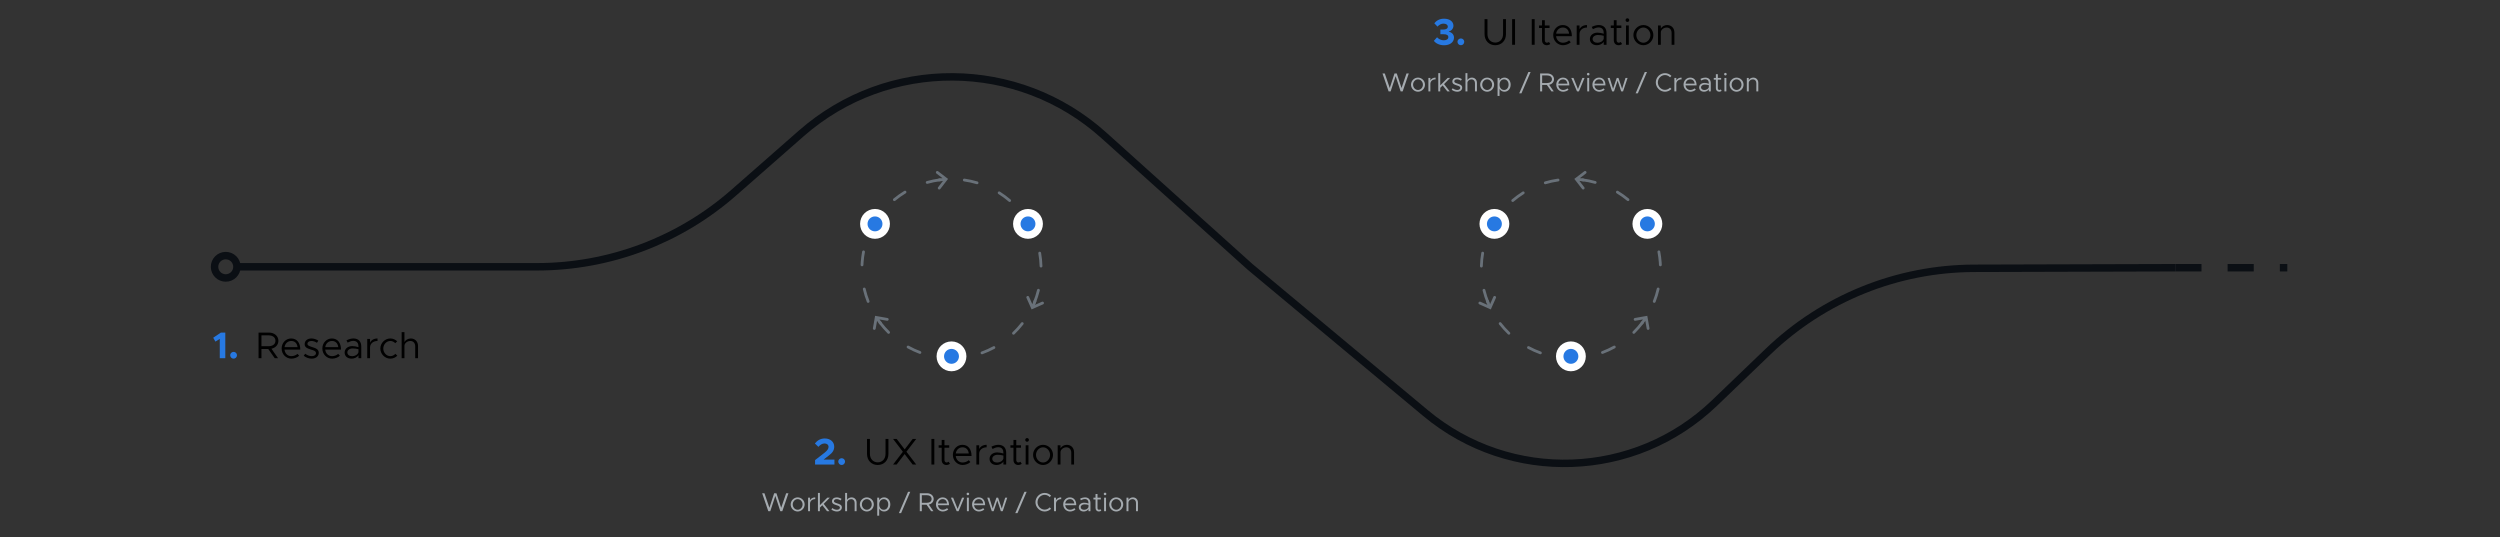 <?xml version="1.0" encoding="UTF-8"?>
<svg width="1340px" height="288px" viewBox="0 0 1340 288" version="1.1" xmlns="http://www.w3.org/2000/svg" xmlns:xlink="http://www.w3.org/1999/xlink">
    <rect x="0" y="0" width="1340" height="288" fill="#333333" stroke="none"/>
    <title>schema-design</title>
    <g id="schema-design" stroke="none" stroke-width="1" fill="none" fill-rule="evenodd">
        <g id="design" transform="translate(114.28, 0)">
            <g id="Group-2" transform="translate(0.72, 0)">
                <g id="Group-8" stroke="#0B0F14" stroke-width="4">
                    <path d="M12,143 L172.764,143 C211.591,143 249.094,128.881 278.281,103.275 L314.5,71.5 C360.987,30.717 430.631,31.146 476.612,72.5 L555,143 L555,143 L649.131,221.442 C694.605,259.338 761.298,256.994 804,216 L832.759,188.391 C862.44,159.898 901.956,143.933 943.099,143.814 L1051,143.5 L1051,143.5" id="Line-5"></path>
                    <line x1="1051" y1="143.5" x2="1111" y2="143.5" id="Line-5-Copy" stroke-dasharray="14"></line>
                    <circle id="Oval" cx="6" cy="143" r="6"></circle>
                </g>
                <path d="M395,288 C474.529,288 539,223.529 539,144 C539,64.471 474.529,0 395,0 C315.471,0 251,64.471 251,144 C251,223.529 315.471,288 395,288 Z" id="Oval-Copy-2" stroke="#697179" stroke-width="2" opacity="0" stroke-dasharray="12"></path>
                <g id="Path-2" transform="translate(343, 91)">
                    <g id="Group" transform="translate(52, 52.5) rotate(-360) translate(-52, -52.5) translate(0, 0)">
                        <path id="Oval" d="M58.873,99.754 C59.283,99.694 59.664,99.978 59.724,100.388 C59.783,100.798 59.499,101.178 59.09,101.238 C56.756,101.578 54.389,101.75 52,101.75 L52,101.75 L51.985,101.749 L51.507,101.748 L51.507,101.748 L51.019,101.74 C50.605,101.732 50.276,101.39 50.284,100.976 C50.292,100.562 50.635,100.232 51.049,100.241 C51.364,100.247 51.679,100.25 51.995,100.25 L51.995,100.25 L52.008,100.25 L52.868,100.242 C54.601,100.211 56.321,100.086 58.023,99.87 Z M31.039,96.2 C31.214,95.825 31.66,95.663 32.036,95.838 C34.117,96.809 36.269,97.628 38.476,98.286 C38.873,98.405 39.099,98.822 38.98,99.219 C38.862,99.616 38.444,99.842 38.047,99.724 C35.769,99.045 33.549,98.2 31.401,97.197 C31.026,97.022 30.864,96.575 31.039,96.2 Z M77.233,92.956 C77.583,92.734 78.046,92.838 78.268,93.188 C78.489,93.538 78.385,94.001 78.035,94.223 C76.03,95.492 73.935,96.613 71.765,97.577 C71.386,97.745 70.943,97.574 70.775,97.196 C70.607,96.817 70.778,96.374 71.156,96.206 C73.259,95.272 75.29,94.185 77.233,92.956 Z M15.294,83.94 C15.606,83.668 16.08,83.701 16.352,84.013 C17.862,85.748 19.497,87.371 21.243,88.87 C21.557,89.139 21.593,89.613 21.323,89.927 C21.053,90.241 20.58,90.278 20.266,90.008 C18.465,88.462 16.779,86.788 15.22,84.998 C14.948,84.686 14.981,84.212 15.294,83.94 Z M91.264,79.294 C91.495,78.95 91.961,78.858 92.305,79.089 C92.649,79.32 92.74,79.786 92.509,80.13 C91.188,82.1 89.724,83.971 88.13,85.729 C87.852,86.036 87.378,86.06 87.071,85.781 C86.764,85.503 86.74,85.029 87.019,84.722 C88.563,83.018 89.983,81.204 91.264,79.294 Z M5.893,66.414 C6.289,66.292 6.709,66.514 6.831,66.91 C7.508,69.111 8.345,71.256 9.334,73.329 C9.513,73.703 9.354,74.15 8.981,74.329 C8.607,74.507 8.159,74.349 7.981,73.975 C6.96,71.836 6.096,69.623 5.397,67.351 C5.275,66.955 5.497,66.535 5.893,66.414 Z M99.313,60.548 L99.414,60.559 C99.822,60.63 100.095,61.019 100.024,61.427 C99.615,63.772 99.036,66.076 98.293,68.323 C98.163,68.716 97.739,68.93 97.345,68.799 C96.952,68.669 96.739,68.245 96.869,67.852 C97.589,65.674 98.15,63.442 98.547,61.169 C98.618,60.761 99.006,60.488 99.414,60.559 Z M4.321,46.549 L4.423,46.554 C4.834,46.603 5.128,46.976 5.08,47.387 C4.862,49.228 4.751,51.089 4.75,52.963 C4.75,53.432 4.756,53.868 4.768,54.308 C4.779,54.722 4.452,55.067 4.038,55.078 C3.624,55.089 3.28,54.763 3.268,54.349 C3.256,53.895 3.25,53.445 3.25,52.963 C3.251,51.029 3.365,49.11 3.59,47.211 C3.639,46.8 4.012,46.506 4.423,46.554 Z M98.406,40.665 C98.808,40.566 99.215,40.811 99.315,41.213 C99.885,43.507 100.288,45.847 100.519,48.22 C100.559,48.632 100.257,48.999 99.845,49.039 C99.432,49.079 99.066,48.777 99.026,48.365 C98.802,46.065 98.411,43.797 97.859,41.574 C97.76,41.172 98.004,40.765 98.406,40.665 Z M10.09,28.083 C10.302,27.728 10.762,27.611 11.118,27.823 C11.474,28.035 11.591,28.495 11.379,28.851 C11.316,28.957 11.316,28.957 11.253,29.063 C10.128,30.974 9.139,32.961 8.294,35.012 C8.136,35.395 7.698,35.578 7.315,35.42 C6.932,35.262 6.749,34.824 6.907,34.441 C7.779,32.324 8.8,30.274 9.96,28.302 C10.025,28.193 10.025,28.193 10.09,28.083 Z M89.394,22.894 C89.721,22.639 90.192,22.697 90.447,23.023 C91.802,24.759 93.039,26.584 94.149,28.49 L94.149,28.49 L94.405,28.934 C94.61,29.294 94.484,29.752 94.124,29.957 C93.764,30.161 93.306,30.035 93.101,29.675 C93.019,29.532 92.937,29.388 92.854,29.245 C91.777,27.398 90.578,25.629 89.265,23.946 C89.01,23.62 89.068,23.149 89.394,22.894 Z M23.85,13.194 C24.188,12.954 24.656,13.034 24.896,13.372 C25.135,13.71 25.055,14.178 24.717,14.418 C22.841,15.747 21.063,17.212 19.399,18.799 C19.099,19.085 18.624,19.073 18.338,18.774 C18.052,18.474 18.064,17.999 18.364,17.713 C20.081,16.076 21.915,14.565 23.85,13.194 Z M73.986,10.314 C74.182,9.949 74.637,9.811 75.002,10.007 C77.093,11.128 79.099,12.401 81.005,13.814 C81.338,14.061 81.408,14.53 81.161,14.863 C80.914,15.196 80.445,15.266 80.112,15.019 C78.265,13.649 76.32,12.416 74.293,11.329 C73.928,11.133 73.791,10.679 73.986,10.314 Z M42.38,5.199 C42.786,5.118 43.182,5.381 43.263,5.787 C43.344,6.193 43.081,6.589 42.675,6.67 C40.413,7.123 38.196,7.74 36.036,8.515 C35.646,8.655 35.217,8.452 35.077,8.062 C34.937,7.672 35.139,7.243 35.529,7.103 C37.758,6.303 40.046,5.666 42.38,5.199 Z M55.598,4.381 C57.977,4.554 60.326,4.9 62.632,5.413 C63.036,5.503 63.291,5.904 63.201,6.308 C63.111,6.712 62.711,6.967 62.306,6.877 C60.072,6.38 57.795,6.045 55.489,5.877 C55.076,5.847 54.765,5.487 54.796,5.074 C54.826,4.661 55.185,4.351 55.598,4.381 Z" transform="translate(52, 53) rotate(4) translate(-52, -53) " fill="#697179" fill-rule="nonzero"></path>
                        <path d="M40.804,6.712 L43.866,1.491 L49,4.516 M43.876,1.516 L44.876,5.116" id="Combined-Shape-Copy" stroke="#697179" stroke-width="1.5" stroke-linecap="round" transform="translate(44.915, 5.592) scale(1, -1) rotate(112) translate(-44.915, -5.592) "></path>
                        <path d="M10,83.721 L13,78.524 L18.196,81.524 M13,78.524 L14.072,82.124" id="Combined-Shape" stroke="#697179" stroke-width="1.5" stroke-linecap="round" transform="translate(14.098, 82.623) rotate(-20) translate(-14.098, -82.623) "></path>
                        <path d="M92.728,71.196 L95.728,66 L100.924,69 M95.8,66 L96.8,69.6" id="Combined-Shape-Copy" stroke="#697179" stroke-width="1.5" stroke-linecap="round" transform="translate(96.8, 70) scale(1, -1) rotate(-6) translate(-96.8, -70) "></path>
                        <polygon id="Star" stroke="#979797" fill="#D8D8D8" opacity="0" transform="translate(52, 53) rotate(-180) translate(-52, -53) " points="52 77 35.583 98.105 36.573 71.385 10.431 77 28.365 57.168 4.729 44.665 31.215 41 21.146 16.23 43.792 30.447 52 5 60.208 30.447 82.854 16.23 72.785 41 99.271 44.665 75.635 57.168 93.569 77 67.427 71.385 68.417 98.105"></polygon>
                    </g>
                    <circle id="Oval" stroke="#FFFFFF" stroke-width="4" fill="#2779E2" cx="11" cy="29" r="6"></circle>
                    <circle id="Oval-Copy" stroke="#FFFFFF" stroke-width="4" fill="#2779E2" cx="93" cy="29" r="6"></circle>
                    <circle id="Oval-Copy-3" stroke="#FFFFFF" stroke-width="4" fill="#2779E2" cx="52" cy="100" r="6"></circle>
                </g>
                <g id="Group-3-Copy" transform="translate(293.511, 234.8)" fill-rule="nonzero">
                    <g id="Group-4" transform="translate(28.269, 0)">
                        <g id="2." transform="translate(0, 0.22)" fill="#2779E2">
                            <path d="M0.1,13.98 L10.48,13.98 L10.48,11.32 L4.66,11.32 L7.16,9.38 C9.56,7.64 10.36,6.22 10.36,4.38 C10.36,1.8 8.24,0 5.32,0 C3.1,0 1.36,0.96 0,2.68 L1.88,4.5 C2.88,3.36 3.9,2.68 5.24,2.68 C6.36,2.68 7.32,3.36 7.32,4.5 C7.32,5.46 6.8,6.36 5.16,7.66 L0.1,11.58 L0.1,13.98 Z" id="Path"></path>
                            <path d="M14.38,14.22 C15.36,14.22 16.16,13.38 16.16,12.36 C16.16,11.42 15.36,10.58 14.38,10.58 C13.34,10.58 12.52,11.42 12.52,12.36 C12.52,13.38 13.34,14.22 14.38,14.22 Z" id="Path"></path>
                        </g>
                        <g id="UX-Iteration" transform="translate(27.94, 0)" fill="#000000">
                            <path d="M5.74,14.44 C9.1,14.44 11.48,11.98 11.48,8.5 L11.48,0.46 L9.92,0.46 L9.92,8.5 C9.92,11.14 8.18,13.02 5.74,13.02 C3.3,13.02 1.56,11.14 1.56,8.5 L1.56,0.46 L0,0.46 L0,8.5 C0,11.98 2.38,14.44 5.74,14.44 Z" id="Path"></path>
                            <polygon id="Path" points="26.38 0.46 24.48 0.46 20.18 6.08 15.88 0.46 13.96 0.46 19.22 7.34 13.96 14.2 15.86 14.2 20.16 8.58 24.46 14.2 26.38 14.2 21.12 7.32"></polygon>
                            <polygon id="Path" points="34.52 14.2 36.08 14.2 36.08 0.46 34.52 0.46"></polygon>
                            <path d="M43.72,12.68 C43.5,12.92 43.1,13.1 42.64,13.1 C42.04,13.1 41.52,12.56 41.52,11.8 L41.52,5.2 L44.06,5.2 L44.06,3.86 L41.52,3.86 L41.52,1.02 L40.02,1.02 L40.02,3.86 L38.4,3.86 L38.4,5.2 L40.02,5.2 L40.02,11.8 C40.02,13.34 41.06,14.44 42.54,14.44 C43.24,14.44 43.92,14.2 44.46,13.78 L43.72,12.68 Z" id="Path"></path>
                            <path d="M51.24,13.1 C49.2,13.1 47.78,11.62 47.56,9.6 L56.02,9.6 C56.02,5.98 54.24,3.62 51.12,3.62 C48.34,3.62 46.02,5.92 46.02,9 C46.02,12.18 48.5,14.44 51.26,14.44 C52.7,14.44 54.52,13.82 55.42,12.84 L54.5,11.86 C53.86,12.56 52.46,13.1 51.24,13.1 Z M51.18,4.96 C53.24,4.96 54.34,6.4 54.54,8.26 L47.58,8.26 C47.86,6.26 49.34,4.96 51.18,4.96 Z" id="Shape"></path>
                            <path d="M60.12,5.88 L60.12,3.86 L58.62,3.86 L58.62,14.2 L60.12,14.2 L60.12,8.42 C60.12,6.4 61.78,4.96 64.12,4.96 L64.12,3.62 C62.22,3.62 60.74,4.5 60.12,5.88 Z" id="Path"></path>
                            <path d="M70.4,3.62 C69.4,3.62 68.16,3.88 66.68,4.62 L67.28,5.84 C68.22,5.36 69.26,4.9 70.3,4.9 C72.54,4.9 73.1,6.5 73.1,7.9 L73.1,8.28 C72.04,7.94 70.86,7.7 69.74,7.7 C67.52,7.7 65.68,9.08 65.68,11.14 C65.68,13.18 67.28,14.44 69.46,14.44 C70.82,14.44 72.36,13.8 73.1,12.58 L73.1,14.2 L74.6,14.2 L74.6,7.9 C74.6,5.4 73.22,3.62 70.4,3.62 Z M69.72,13.12 C68.26,13.12 67.14,12.36 67.14,11.08 C67.14,9.84 68.44,8.96 69.98,8.96 C71.1,8.96 72.16,9.12 73.1,9.38 L73.1,10.96 C72.7,12.42 71.08,13.12 69.72,13.12 Z" id="Shape"></path>
                            <path d="M82.2,12.68 C81.98,12.92 81.58,13.1 81.12,13.1 C80.52,13.1 80,12.56 80,11.8 L80,5.2 L82.54,5.2 L82.54,3.86 L80,3.86 L80,1.02 L78.5,1.02 L78.5,3.86 L76.88,3.86 L76.88,5.2 L78.5,5.2 L78.5,11.8 C78.5,13.34 79.54,14.44 81.02,14.44 C81.72,14.44 82.4,14.2 82.94,13.78 L82.2,12.68 Z" id="Path"></path>
                            <path d="M85.8,1.98 C86.34,1.98 86.78,1.52 86.78,0.98 C86.78,0.46 86.34,0 85.8,0 C85.24,0 84.8,0.46 84.8,0.98 C84.8,1.52 85.24,1.98 85.8,1.98 Z M85.04,14.2 L86.54,14.2 L86.54,3.86 L85.04,3.86 L85.04,14.2 Z" id="Shape"></path>
                            <path d="M94.36,14.44 C97.26,14.44 99.7,11.96 99.7,9.02 C99.7,6.08 97.26,3.62 94.36,3.62 C91.46,3.62 89,6.08 89,9.02 C89,11.96 91.46,14.44 94.36,14.44 Z M94.36,13.1 C92.3,13.1 90.58,11.24 90.58,9.02 C90.58,6.82 92.3,4.96 94.36,4.96 C96.4,4.96 98.12,6.82 98.12,9.02 C98.12,11.24 96.4,13.1 94.36,13.1 Z" id="Shape"></path>
                            <path d="M107.1,3.62 C105.64,3.62 104.3,4.42 103.7,5.52 L103.7,3.86 L102.2,3.86 L102.2,14.2 L103.7,14.2 L103.7,7.62 C103.7,6.18 105.16,4.96 106.9,4.96 C108.42,4.96 109.48,6.14 109.48,7.82 L109.48,14.2 L110.98,14.2 L110.98,7.62 C110.98,5.28 109.38,3.62 107.1,3.62 Z" id="Path"></path>
                        </g>
                    </g>
                    <g id="Workshop-/-Review-/" transform="translate(0, 28.798)" fill="#A5ABB0">
                        <polygon id="Path" points="3.29 10.402 4.368 10.402 7.056 2.212 9.73 10.402 10.808 10.402 14.098 0.784 12.866 0.784 10.206 8.568 7.658 0.784 6.44 0.784 3.892 8.568 1.232 0.784 0 0.784"></polygon>
                        <path d="M19.04,10.57 C21.07,10.57 22.778,8.834 22.778,6.776 C22.778,4.718 21.07,2.996 19.04,2.996 C17.01,2.996 15.288,4.718 15.288,6.776 C15.288,8.834 17.01,10.57 19.04,10.57 Z M19.04,9.632 C17.598,9.632 16.394,8.33 16.394,6.776 C16.394,5.236 17.598,3.934 19.04,3.934 C20.468,3.934 21.672,5.236 21.672,6.776 C21.672,8.33 20.468,9.632 19.04,9.632 Z" id="Shape"></path>
                        <path d="M25.662,4.578 L25.662,3.164 L24.612,3.164 L24.612,10.402 L25.662,10.402 L25.662,6.356 C25.662,4.942 26.824,3.934 28.462,3.934 L28.462,2.996 C27.132,2.996 26.096,3.612 25.662,4.578 Z" id="Path"></path>
                        <polygon id="Path" points="36.26 3.164 34.916 3.164 30.954 7.168 30.954 0.616 29.904 0.616 29.904 10.402 30.954 10.402 30.954 8.484 32.256 7.196 34.762 10.402 36.078 10.402 32.998 6.482"></polygon>
                        <path d="M40.082,10.57 C41.58,10.57 42.728,9.716 42.728,8.386 C42.728,7.014 41.524,6.622 40.362,6.258 C39.018,5.824 38.486,5.628 38.486,4.998 C38.486,4.298 39.158,3.934 39.97,3.934 C40.614,3.934 41.328,4.158 42.056,4.62 L42.56,3.808 C41.79,3.304 40.866,2.996 39.97,2.996 C38.528,2.996 37.436,3.808 37.436,5.124 C37.436,6.16 38.108,6.678 39.858,7.182 C40.838,7.462 41.678,7.714 41.678,8.498 C41.678,9.184 41.034,9.632 40.082,9.632 C39.284,9.632 38.458,9.324 37.632,8.722 L37.086,9.492 C37.954,10.192 39.074,10.57 40.082,10.57 Z" id="Path"></path>
                        <path d="M47.908,2.996 C46.886,2.996 45.948,3.556 45.528,4.326 L45.528,0.616 L44.478,0.616 L44.478,10.402 L45.528,10.402 L45.528,5.796 C45.528,4.788 46.55,3.934 47.768,3.934 C48.832,3.934 49.574,4.76 49.574,5.936 L49.574,10.402 L50.624,10.402 L50.624,5.796 C50.624,4.158 49.504,2.996 47.908,2.996 Z" id="Path"></path>
                        <path d="M56.112,10.57 C58.142,10.57 59.85,8.834 59.85,6.776 C59.85,4.718 58.142,2.996 56.112,2.996 C54.082,2.996 52.36,4.718 52.36,6.776 C52.36,8.834 54.082,10.57 56.112,10.57 Z M56.112,9.632 C54.67,9.632 53.466,8.33 53.466,6.776 C53.466,5.236 54.67,3.934 56.112,3.934 C57.54,3.934 58.744,5.236 58.744,6.776 C58.744,8.33 57.54,9.632 56.112,9.632 Z" id="Shape"></path>
                        <path d="M65.366,2.996 C64.204,2.996 63.28,3.57 62.734,4.522 L62.734,3.164 L61.684,3.164 L61.684,12.81 L62.734,12.81 L62.734,9.044 C63.28,9.996 64.204,10.57 65.366,10.57 C67.27,10.57 68.698,9.002 68.698,6.776 C68.698,4.564 67.27,2.996 65.366,2.996 Z M65.17,9.632 C63.742,9.632 62.734,8.442 62.734,6.776 C62.734,5.11 63.742,3.934 65.17,3.934 C66.584,3.934 67.592,5.11 67.592,6.776 C67.592,8.442 66.584,9.632 65.17,9.632 Z" id="Shape"></path>
                        <polygon id="Path" points="73.29 11.438 74.48 11.438 79.394 0 78.204 0"></polygon>
                        <path d="M91.938,3.864 C91.938,2.058 90.384,0.784 88.396,0.784 L84.49,0.784 L84.49,10.402 L85.582,10.402 L85.582,6.944 L88.13,6.944 L90.566,10.402 L91.812,10.402 L89.32,6.846 C90.846,6.524 91.938,5.376 91.938,3.864 Z M85.582,1.82 L88.2,1.82 C89.768,1.82 90.832,2.576 90.832,3.864 C90.832,5.152 89.768,5.908 88.2,5.908 L85.582,5.908 L85.582,1.82 Z" id="Shape"></path>
                        <path d="M96.81,9.632 C95.382,9.632 94.388,8.596 94.234,7.182 L100.156,7.182 C100.156,4.648 98.91,2.996 96.726,2.996 C94.78,2.996 93.156,4.606 93.156,6.762 C93.156,8.988 94.892,10.57 96.824,10.57 C97.832,10.57 99.106,10.136 99.736,9.45 L99.092,8.764 C98.644,9.254 97.664,9.632 96.81,9.632 Z M96.768,3.934 C98.21,3.934 98.98,4.942 99.12,6.244 L94.248,6.244 C94.444,4.844 95.48,3.934 96.768,3.934 Z" id="Shape"></path>
                        <polygon id="Path" points="104.272 10.402 105.28 10.402 108.318 3.164 107.142 3.164 104.776 9.17 102.368 3.164 101.192 3.164"></polygon>
                        <path d="M110.278,1.848 C110.656,1.848 110.964,1.526 110.964,1.148 C110.964,0.784 110.656,0.462 110.278,0.462 C109.886,0.462 109.578,0.784 109.578,1.148 C109.578,1.526 109.886,1.848 110.278,1.848 Z M109.746,10.402 L110.796,10.402 L110.796,3.164 L109.746,3.164 L109.746,10.402 Z" id="Shape"></path>
                        <path d="M116.172,9.632 C114.744,9.632 113.75,8.596 113.596,7.182 L119.518,7.182 C119.518,4.648 118.272,2.996 116.088,2.996 C114.142,2.996 112.518,4.606 112.518,6.762 C112.518,8.988 114.254,10.57 116.186,10.57 C117.194,10.57 118.468,10.136 119.098,9.45 L118.454,8.764 C118.006,9.254 117.026,9.632 116.172,9.632 Z M116.13,3.934 C117.572,3.934 118.342,4.942 118.482,6.244 L113.61,6.244 C113.806,4.844 114.842,3.934 116.13,3.934 Z" id="Shape"></path>
                        <polygon id="Path" points="123.088 10.402 124.082 10.402 126.028 4.62 127.946 10.402 128.94 10.402 131.376 3.164 130.256 3.164 128.45 9.002 126.476 3.164 125.566 3.164 123.592 9.002 121.786 3.164 120.666 3.164"></polygon>
                        <polygon id="Path" points="135.674 11.438 136.864 11.438 141.778 0 140.588 0"></polygon>
                        <path d="M151.424,10.57 C152.754,10.57 153.986,9.996 154.882,9.1 L154.14,8.344 C153.44,9.086 152.474,9.562 151.424,9.562 C149.352,9.562 147.602,7.742 147.602,5.586 C147.602,3.444 149.352,1.624 151.424,1.624 C152.474,1.624 153.44,2.1 154.14,2.842 L154.882,2.086 C153.986,1.176 152.754,0.616 151.424,0.616 C148.764,0.616 146.496,2.884 146.496,5.586 C146.496,8.288 148.764,10.57 151.424,10.57 Z" id="Path"></path>
                        <path d="M157.5,4.578 L157.5,3.164 L156.45,3.164 L156.45,10.402 L157.5,10.402 L157.5,6.356 C157.5,4.942 158.662,3.934 160.3,3.934 L160.3,2.996 C158.97,2.996 157.934,3.612 157.5,4.578 Z" id="Path"></path>
                        <path d="M165.018,9.632 C163.59,9.632 162.596,8.596 162.442,7.182 L168.364,7.182 C168.364,4.648 167.118,2.996 164.934,2.996 C162.988,2.996 161.364,4.606 161.364,6.762 C161.364,8.988 163.1,10.57 165.032,10.57 C166.04,10.57 167.314,10.136 167.944,9.45 L167.3,8.764 C166.852,9.254 165.872,9.632 165.018,9.632 Z M164.976,3.934 C166.418,3.934 167.188,4.942 167.328,6.244 L162.456,6.244 C162.652,4.844 163.688,3.934 164.976,3.934 Z" id="Shape"></path>
                        <path d="M173.026,2.996 C172.326,2.996 171.458,3.178 170.422,3.696 L170.842,4.55 C171.5,4.214 172.228,3.892 172.956,3.892 C174.524,3.892 174.916,5.012 174.916,5.992 L174.916,6.258 C174.174,6.02 173.348,5.852 172.564,5.852 C171.01,5.852 169.722,6.818 169.722,8.26 C169.722,9.688 170.842,10.57 172.368,10.57 C173.32,10.57 174.398,10.122 174.916,9.268 L174.916,10.402 L175.966,10.402 L175.966,5.992 C175.966,4.242 175,2.996 173.026,2.996 Z M172.55,9.646 C171.528,9.646 170.744,9.114 170.744,8.218 C170.744,7.35 171.654,6.734 172.732,6.734 C173.516,6.734 174.258,6.846 174.916,7.028 L174.916,8.134 C174.636,9.156 173.502,9.646 172.55,9.646 Z" id="Shape"></path>
                        <path d="M181.286,9.338 C181.132,9.506 180.852,9.632 180.53,9.632 C180.11,9.632 179.746,9.254 179.746,8.722 L179.746,4.102 L181.524,4.102 L181.524,3.164 L179.746,3.164 L179.746,1.176 L178.696,1.176 L178.696,3.164 L177.562,3.164 L177.562,4.102 L178.696,4.102 L178.696,8.722 C178.696,9.8 179.424,10.57 180.46,10.57 C180.95,10.57 181.426,10.402 181.804,10.108 L181.286,9.338 Z" id="Path"></path>
                        <path d="M183.806,1.848 C184.184,1.848 184.492,1.526 184.492,1.148 C184.492,0.784 184.184,0.462 183.806,0.462 C183.414,0.462 183.106,0.784 183.106,1.148 C183.106,1.526 183.414,1.848 183.806,1.848 Z M183.274,10.402 L184.324,10.402 L184.324,3.164 L183.274,3.164 L183.274,10.402 Z" id="Shape"></path>
                        <path d="M189.798,10.57 C191.828,10.57 193.536,8.834 193.536,6.776 C193.536,4.718 191.828,2.996 189.798,2.996 C187.768,2.996 186.046,4.718 186.046,6.776 C186.046,8.834 187.768,10.57 189.798,10.57 Z M189.798,9.632 C188.356,9.632 187.152,8.33 187.152,6.776 C187.152,5.236 188.356,3.934 189.798,3.934 C191.226,3.934 192.43,5.236 192.43,6.776 C192.43,8.33 191.226,9.632 189.798,9.632 Z" id="Shape"></path>
                        <path d="M198.716,2.996 C197.694,2.996 196.756,3.556 196.336,4.326 L196.336,3.164 L195.286,3.164 L195.286,10.402 L196.336,10.402 L196.336,5.796 C196.336,4.788 197.358,3.934 198.576,3.934 C199.64,3.934 200.382,4.76 200.382,5.936 L200.382,10.402 L201.432,10.402 L201.432,5.796 C201.432,4.158 200.312,2.996 198.716,2.996 Z" id="Path"></path>
                    </g>
                </g>
                <g id="Path-2-Copy" transform="translate(727, 143.5) scale(-1, 1) translate(-727, -143.5) translate(675, 91)">
                    <g id="Group" transform="translate(52, 52.5) rotate(-360) translate(-52, -52.5) translate(0, 0)">
                        <path id="Oval" d="M58.873,99.754 C59.283,99.694 59.664,99.978 59.724,100.388 C59.783,100.798 59.499,101.178 59.09,101.238 C56.756,101.578 54.389,101.75 52,101.75 L52,101.75 L51.985,101.749 L51.507,101.748 L51.507,101.748 L51.019,101.74 C50.605,101.732 50.276,101.39 50.284,100.976 C50.292,100.562 50.635,100.232 51.049,100.241 C51.364,100.247 51.679,100.25 51.995,100.25 L51.995,100.25 L52.008,100.25 L52.868,100.242 C54.601,100.211 56.321,100.086 58.023,99.87 Z M31.039,96.2 C31.214,95.825 31.66,95.663 32.036,95.838 C34.117,96.809 36.269,97.628 38.476,98.286 C38.873,98.405 39.099,98.822 38.98,99.219 C38.862,99.616 38.444,99.842 38.047,99.724 C35.769,99.045 33.549,98.2 31.401,97.197 C31.026,97.022 30.864,96.575 31.039,96.2 Z M77.233,92.956 C77.583,92.734 78.046,92.838 78.268,93.188 C78.489,93.538 78.385,94.001 78.035,94.223 C76.03,95.492 73.935,96.613 71.765,97.577 C71.386,97.745 70.943,97.574 70.775,97.196 C70.607,96.817 70.778,96.374 71.156,96.206 C73.259,95.272 75.29,94.185 77.233,92.956 Z M15.294,83.94 C15.606,83.668 16.08,83.701 16.352,84.013 C17.862,85.748 19.497,87.371 21.243,88.87 C21.557,89.139 21.593,89.613 21.323,89.927 C21.053,90.241 20.58,90.278 20.266,90.008 C18.465,88.462 16.779,86.788 15.22,84.998 C14.948,84.686 14.981,84.212 15.294,83.94 Z M91.264,79.294 C91.495,78.95 91.961,78.858 92.305,79.089 C92.649,79.32 92.74,79.786 92.509,80.13 C91.188,82.1 89.724,83.971 88.13,85.729 C87.852,86.036 87.378,86.06 87.071,85.781 C86.764,85.503 86.74,85.029 87.019,84.722 C88.563,83.018 89.983,81.204 91.264,79.294 Z M5.893,66.414 C6.289,66.292 6.709,66.514 6.831,66.91 C7.508,69.111 8.345,71.256 9.334,73.329 C9.513,73.703 9.354,74.15 8.981,74.329 C8.607,74.507 8.159,74.349 7.981,73.975 C6.96,71.836 6.096,69.623 5.397,67.351 C5.275,66.955 5.497,66.535 5.893,66.414 Z M99.313,60.548 L99.414,60.559 C99.822,60.63 100.095,61.019 100.024,61.427 C99.615,63.772 99.036,66.076 98.293,68.323 C98.163,68.716 97.739,68.93 97.345,68.799 C96.952,68.669 96.739,68.245 96.869,67.852 C97.589,65.674 98.15,63.442 98.547,61.169 C98.618,60.761 99.006,60.488 99.414,60.559 Z M4.321,46.549 L4.423,46.554 C4.834,46.603 5.128,46.976 5.08,47.387 C4.862,49.228 4.751,51.089 4.75,52.963 C4.75,53.432 4.756,53.868 4.768,54.308 C4.779,54.722 4.452,55.067 4.038,55.078 C3.624,55.089 3.28,54.763 3.268,54.349 C3.256,53.895 3.25,53.445 3.25,52.963 C3.251,51.029 3.365,49.11 3.59,47.211 C3.639,46.8 4.012,46.506 4.423,46.554 Z M98.406,40.665 C98.808,40.566 99.215,40.811 99.315,41.213 C99.885,43.507 100.288,45.847 100.519,48.22 C100.559,48.632 100.257,48.999 99.845,49.039 C99.432,49.079 99.066,48.777 99.026,48.365 C98.802,46.065 98.411,43.797 97.859,41.574 C97.76,41.172 98.004,40.765 98.406,40.665 Z M10.09,28.083 C10.302,27.728 10.762,27.611 11.118,27.823 C11.474,28.035 11.591,28.495 11.379,28.851 C11.316,28.957 11.316,28.957 11.253,29.063 C10.128,30.974 9.139,32.961 8.294,35.012 C8.136,35.395 7.698,35.578 7.315,35.42 C6.932,35.262 6.749,34.824 6.907,34.441 C7.779,32.324 8.8,30.274 9.96,28.302 C10.025,28.193 10.025,28.193 10.09,28.083 Z M89.394,22.894 C89.721,22.639 90.192,22.697 90.447,23.023 C91.802,24.759 93.039,26.584 94.149,28.49 L94.149,28.49 L94.405,28.934 C94.61,29.294 94.484,29.752 94.124,29.957 C93.764,30.161 93.306,30.035 93.101,29.675 C93.019,29.532 92.937,29.388 92.854,29.245 C91.777,27.398 90.578,25.629 89.265,23.946 C89.01,23.62 89.068,23.149 89.394,22.894 Z M23.85,13.194 C24.188,12.954 24.656,13.034 24.896,13.372 C25.135,13.71 25.055,14.178 24.717,14.418 C22.841,15.747 21.063,17.212 19.399,18.799 C19.099,19.085 18.624,19.073 18.338,18.774 C18.052,18.474 18.064,17.999 18.364,17.713 C20.081,16.076 21.915,14.565 23.85,13.194 Z M73.986,10.314 C74.182,9.949 74.637,9.811 75.002,10.007 C77.093,11.128 79.099,12.401 81.005,13.814 C81.338,14.061 81.408,14.53 81.161,14.863 C80.914,15.196 80.445,15.266 80.112,15.019 C78.265,13.649 76.32,12.416 74.293,11.329 C73.928,11.133 73.791,10.679 73.986,10.314 Z M42.38,5.199 C42.786,5.118 43.182,5.381 43.263,5.787 C43.344,6.193 43.081,6.589 42.675,6.67 C40.413,7.123 38.196,7.74 36.036,8.515 C35.646,8.655 35.217,8.452 35.077,8.062 C34.937,7.672 35.139,7.243 35.529,7.103 C37.758,6.303 40.046,5.666 42.38,5.199 Z M55.598,4.381 C57.977,4.554 60.326,4.9 62.632,5.413 C63.036,5.503 63.291,5.904 63.201,6.308 C63.111,6.712 62.711,6.967 62.306,6.877 C60.072,6.38 57.795,6.045 55.489,5.877 C55.076,5.847 54.765,5.487 54.796,5.074 C54.826,4.661 55.185,4.351 55.598,4.381 Z" transform="translate(52, 53) rotate(4) translate(-52, -53) " fill="#697179" fill-rule="nonzero"></path>
                        <path d="M40.804,6.712 L43.866,1.491 L49,4.516 M43.876,1.516 L44.876,5.116" id="Combined-Shape-Copy" stroke="#697179" stroke-width="1.5" stroke-linecap="round" transform="translate(44.915, 5.592) scale(1, -1) rotate(112) translate(-44.915, -5.592) "></path>
                        <path d="M10,83.721 L13,78.524 L18.196,81.524 M13,78.524 L14.072,82.124" id="Combined-Shape" stroke="#697179" stroke-width="1.5" stroke-linecap="round" transform="translate(14.098, 82.623) rotate(-20) translate(-14.098, -82.623) "></path>
                        <path d="M92.728,71.196 L95.728,66 L100.924,69 M95.8,66 L96.8,69.6" id="Combined-Shape-Copy" stroke="#697179" stroke-width="1.5" stroke-linecap="round" transform="translate(96.8, 70) scale(1, -1) rotate(-6) translate(-96.8, -70) "></path>
                        <polygon id="Star" stroke="#979797" fill="#D8D8D8" opacity="0" transform="translate(52, 53) rotate(-180) translate(-52, -53) " points="52 77 35.583 98.105 36.573 71.385 10.431 77 28.365 57.168 4.729 44.665 31.215 41 21.146 16.23 43.792 30.447 52 5 60.208 30.447 82.854 16.23 72.785 41 99.271 44.665 75.635 57.168 93.569 77 67.427 71.385 68.417 98.105"></polygon>
                    </g>
                    <circle id="Oval" stroke="#FFFFFF" stroke-width="4" fill="#2779E2" cx="11" cy="29" r="6"></circle>
                    <circle id="Oval-Copy" stroke="#FFFFFF" stroke-width="4" fill="#2779E2" cx="93" cy="29" r="6"></circle>
                    <circle id="Oval-Copy-3" stroke="#FFFFFF" stroke-width="4" fill="#2779E2" cx="52" cy="100" r="6"></circle>
                </g>
                <g id="Group-3-Copy" transform="translate(626.011, 9.8)" fill-rule="nonzero">
                    <g id="Group-4" transform="translate(27.509, 0)">
                        <g id="3." transform="translate(0, 0.22)" fill="#2779E2">
                            <path d="M5.52,14.24 C8.72,14.24 10.82,12.52 10.82,10.14 C10.82,8.32 9.44,7.26 7.94,6.92 C9.44,6.48 10.52,5.34 10.52,3.76 C10.52,1.58 8.58,0 5.48,0 C3.04,0 1.4,1.06 0.26,2.44 L1.96,4.24 C2.88,3.28 3.9,2.64 5.2,2.64 C6.56,2.64 7.5,3.28 7.5,4.28 C7.5,5.26 6.6,5.82 5.1,5.82 L3.52,5.8 L3.52,8.32 L5.1,8.32 C6.96,8.3 7.78,8.84 7.78,9.9 C7.78,10.88 6.9,11.58 5.38,11.58 C4,11.58 2.7,11 1.74,9.96 L0,11.92 C1.16,13.26 3.04,14.24 5.52,14.24 Z" id="Path"></path>
                            <path d="M14.54,14.22 C15.52,14.22 16.32,13.38 16.32,12.36 C16.32,11.42 15.52,10.58 14.54,10.58 C13.5,10.58 12.68,11.42 12.68,12.36 C12.68,13.38 13.5,14.22 14.54,14.22 Z" id="Path"></path>
                        </g>
                        <g id="UI-Iteration" transform="translate(27.2, 0)" fill="#000000">
                            <path d="M5.74,14.44 C9.1,14.44 11.48,11.98 11.48,8.5 L11.48,0.46 L9.92,0.46 L9.92,8.5 C9.92,11.14 8.18,13.02 5.74,13.02 C3.3,13.02 1.56,11.14 1.56,8.5 L1.56,0.46 L0,0.46 L0,8.5 C0,11.98 2.38,14.44 5.74,14.44 Z" id="Path"></path>
                            <polygon id="Path" points="14.78 14.2 16.34 14.2 16.34 0.46 14.78 0.46"></polygon>
                            <polygon id="Path" points="25.3 14.2 26.86 14.2 26.86 0.46 25.3 0.46"></polygon>
                            <path d="M34.5,12.68 C34.28,12.92 33.88,13.1 33.42,13.1 C32.82,13.1 32.3,12.56 32.3,11.8 L32.3,5.2 L34.84,5.2 L34.84,3.86 L32.3,3.86 L32.3,1.02 L30.8,1.02 L30.8,3.86 L29.18,3.86 L29.18,5.2 L30.8,5.2 L30.8,11.8 C30.8,13.34 31.84,14.44 33.32,14.44 C34.02,14.44 34.7,14.2 35.24,13.78 L34.5,12.68 Z" id="Path"></path>
                            <path d="M42.02,13.1 C39.98,13.1 38.56,11.62 38.34,9.6 L46.8,9.6 C46.8,5.98 45.02,3.62 41.9,3.62 C39.12,3.62 36.8,5.92 36.8,9 C36.8,12.18 39.28,14.44 42.04,14.44 C43.48,14.44 45.3,13.82 46.2,12.84 L45.28,11.86 C44.64,12.56 43.24,13.1 42.02,13.1 Z M41.96,4.96 C44.02,4.96 45.12,6.4 45.32,8.26 L38.36,8.26 C38.64,6.26 40.12,4.96 41.96,4.96 Z" id="Shape"></path>
                            <path d="M50.9,5.88 L50.9,3.86 L49.4,3.86 L49.4,14.2 L50.9,14.2 L50.9,8.42 C50.9,6.4 52.56,4.96 54.9,4.96 L54.9,3.62 C53,3.62 51.52,4.5 50.9,5.88 Z" id="Path"></path>
                            <path d="M61.18,3.62 C60.18,3.62 58.94,3.88 57.46,4.62 L58.06,5.84 C59,5.36 60.04,4.9 61.08,4.9 C63.32,4.9 63.88,6.5 63.88,7.9 L63.88,8.28 C62.82,7.94 61.64,7.7 60.52,7.7 C58.3,7.7 56.46,9.08 56.46,11.14 C56.46,13.18 58.06,14.44 60.24,14.44 C61.6,14.44 63.14,13.8 63.88,12.58 L63.88,14.2 L65.38,14.2 L65.38,7.9 C65.38,5.4 64,3.62 61.18,3.62 Z M60.5,13.12 C59.04,13.12 57.92,12.36 57.92,11.08 C57.92,9.84 59.22,8.96 60.76,8.96 C61.88,8.96 62.94,9.12 63.88,9.38 L63.88,10.96 C63.48,12.42 61.86,13.12 60.5,13.12 Z" id="Shape"></path>
                            <path d="M72.98,12.68 C72.76,12.92 72.36,13.1 71.9,13.1 C71.3,13.1 70.78,12.56 70.78,11.8 L70.78,5.2 L73.32,5.2 L73.32,3.86 L70.78,3.86 L70.78,1.02 L69.28,1.02 L69.28,3.86 L67.66,3.86 L67.66,5.2 L69.28,5.2 L69.28,11.8 C69.28,13.34 70.32,14.44 71.8,14.44 C72.5,14.44 73.18,14.2 73.72,13.78 L72.98,12.68 Z" id="Path"></path>
                            <path d="M76.58,1.98 C77.12,1.98 77.56,1.52 77.56,0.98 C77.56,0.46 77.12,0 76.58,0 C76.02,0 75.58,0.46 75.58,0.98 C75.58,1.52 76.02,1.98 76.58,1.98 Z M75.82,14.2 L77.32,14.2 L77.32,3.86 L75.82,3.86 L75.82,14.2 Z" id="Shape"></path>
                            <path d="M85.14,14.44 C88.04,14.44 90.48,11.96 90.48,9.02 C90.48,6.08 88.04,3.62 85.14,3.62 C82.24,3.62 79.78,6.08 79.78,9.02 C79.78,11.96 82.24,14.44 85.14,14.44 Z M85.14,13.1 C83.08,13.1 81.36,11.24 81.36,9.02 C81.36,6.82 83.08,4.96 85.14,4.96 C87.18,4.96 88.9,6.82 88.9,9.02 C88.9,11.24 87.18,13.1 85.14,13.1 Z" id="Shape"></path>
                            <path d="M97.88,3.62 C96.42,3.62 95.08,4.42 94.48,5.52 L94.48,3.86 L92.98,3.86 L92.98,14.2 L94.48,14.2 L94.48,7.62 C94.48,6.18 95.94,4.96 97.68,4.96 C99.2,4.96 100.26,6.14 100.26,7.82 L100.26,14.2 L101.76,14.2 L101.76,7.62 C101.76,5.28 100.16,3.62 97.88,3.62 Z" id="Path"></path>
                        </g>
                    </g>
                    <g id="Workshop-/-Review-/" transform="translate(0, 28.798)" fill="#A5ABB0">
                        <polygon id="Path" points="3.29 10.402 4.368 10.402 7.056 2.212 9.73 10.402 10.808 10.402 14.098 0.784 12.866 0.784 10.206 8.568 7.658 0.784 6.44 0.784 3.892 8.568 1.232 0.784 0 0.784"></polygon>
                        <path d="M19.04,10.57 C21.07,10.57 22.778,8.834 22.778,6.776 C22.778,4.718 21.07,2.996 19.04,2.996 C17.01,2.996 15.288,4.718 15.288,6.776 C15.288,8.834 17.01,10.57 19.04,10.57 Z M19.04,9.632 C17.598,9.632 16.394,8.33 16.394,6.776 C16.394,5.236 17.598,3.934 19.04,3.934 C20.468,3.934 21.672,5.236 21.672,6.776 C21.672,8.33 20.468,9.632 19.04,9.632 Z" id="Shape"></path>
                        <path d="M25.662,4.578 L25.662,3.164 L24.612,3.164 L24.612,10.402 L25.662,10.402 L25.662,6.356 C25.662,4.942 26.824,3.934 28.462,3.934 L28.462,2.996 C27.132,2.996 26.096,3.612 25.662,4.578 Z" id="Path"></path>
                        <polygon id="Path" points="36.26 3.164 34.916 3.164 30.954 7.168 30.954 0.616 29.904 0.616 29.904 10.402 30.954 10.402 30.954 8.484 32.256 7.196 34.762 10.402 36.078 10.402 32.998 6.482"></polygon>
                        <path d="M40.082,10.57 C41.58,10.57 42.728,9.716 42.728,8.386 C42.728,7.014 41.524,6.622 40.362,6.258 C39.018,5.824 38.486,5.628 38.486,4.998 C38.486,4.298 39.158,3.934 39.97,3.934 C40.614,3.934 41.328,4.158 42.056,4.62 L42.56,3.808 C41.79,3.304 40.866,2.996 39.97,2.996 C38.528,2.996 37.436,3.808 37.436,5.124 C37.436,6.16 38.108,6.678 39.858,7.182 C40.838,7.462 41.678,7.714 41.678,8.498 C41.678,9.184 41.034,9.632 40.082,9.632 C39.284,9.632 38.458,9.324 37.632,8.722 L37.086,9.492 C37.954,10.192 39.074,10.57 40.082,10.57 Z" id="Path"></path>
                        <path d="M47.908,2.996 C46.886,2.996 45.948,3.556 45.528,4.326 L45.528,0.616 L44.478,0.616 L44.478,10.402 L45.528,10.402 L45.528,5.796 C45.528,4.788 46.55,3.934 47.768,3.934 C48.832,3.934 49.574,4.76 49.574,5.936 L49.574,10.402 L50.624,10.402 L50.624,5.796 C50.624,4.158 49.504,2.996 47.908,2.996 Z" id="Path"></path>
                        <path d="M56.112,10.57 C58.142,10.57 59.85,8.834 59.85,6.776 C59.85,4.718 58.142,2.996 56.112,2.996 C54.082,2.996 52.36,4.718 52.36,6.776 C52.36,8.834 54.082,10.57 56.112,10.57 Z M56.112,9.632 C54.67,9.632 53.466,8.33 53.466,6.776 C53.466,5.236 54.67,3.934 56.112,3.934 C57.54,3.934 58.744,5.236 58.744,6.776 C58.744,8.33 57.54,9.632 56.112,9.632 Z" id="Shape"></path>
                        <path d="M65.366,2.996 C64.204,2.996 63.28,3.57 62.734,4.522 L62.734,3.164 L61.684,3.164 L61.684,12.81 L62.734,12.81 L62.734,9.044 C63.28,9.996 64.204,10.57 65.366,10.57 C67.27,10.57 68.698,9.002 68.698,6.776 C68.698,4.564 67.27,2.996 65.366,2.996 Z M65.17,9.632 C63.742,9.632 62.734,8.442 62.734,6.776 C62.734,5.11 63.742,3.934 65.17,3.934 C66.584,3.934 67.592,5.11 67.592,6.776 C67.592,8.442 66.584,9.632 65.17,9.632 Z" id="Shape"></path>
                        <polygon id="Path" points="73.29 11.438 74.48 11.438 79.394 0 78.204 0"></polygon>
                        <path d="M91.938,3.864 C91.938,2.058 90.384,0.784 88.396,0.784 L84.49,0.784 L84.49,10.402 L85.582,10.402 L85.582,6.944 L88.13,6.944 L90.566,10.402 L91.812,10.402 L89.32,6.846 C90.846,6.524 91.938,5.376 91.938,3.864 Z M85.582,1.82 L88.2,1.82 C89.768,1.82 90.832,2.576 90.832,3.864 C90.832,5.152 89.768,5.908 88.2,5.908 L85.582,5.908 L85.582,1.82 Z" id="Shape"></path>
                        <path d="M96.81,9.632 C95.382,9.632 94.388,8.596 94.234,7.182 L100.156,7.182 C100.156,4.648 98.91,2.996 96.726,2.996 C94.78,2.996 93.156,4.606 93.156,6.762 C93.156,8.988 94.892,10.57 96.824,10.57 C97.832,10.57 99.106,10.136 99.736,9.45 L99.092,8.764 C98.644,9.254 97.664,9.632 96.81,9.632 Z M96.768,3.934 C98.21,3.934 98.98,4.942 99.12,6.244 L94.248,6.244 C94.444,4.844 95.48,3.934 96.768,3.934 Z" id="Shape"></path>
                        <polygon id="Path" points="104.272 10.402 105.28 10.402 108.318 3.164 107.142 3.164 104.776 9.17 102.368 3.164 101.192 3.164"></polygon>
                        <path d="M110.278,1.848 C110.656,1.848 110.964,1.526 110.964,1.148 C110.964,0.784 110.656,0.462 110.278,0.462 C109.886,0.462 109.578,0.784 109.578,1.148 C109.578,1.526 109.886,1.848 110.278,1.848 Z M109.746,10.402 L110.796,10.402 L110.796,3.164 L109.746,3.164 L109.746,10.402 Z" id="Shape"></path>
                        <path d="M116.172,9.632 C114.744,9.632 113.75,8.596 113.596,7.182 L119.518,7.182 C119.518,4.648 118.272,2.996 116.088,2.996 C114.142,2.996 112.518,4.606 112.518,6.762 C112.518,8.988 114.254,10.57 116.186,10.57 C117.194,10.57 118.468,10.136 119.098,9.45 L118.454,8.764 C118.006,9.254 117.026,9.632 116.172,9.632 Z M116.13,3.934 C117.572,3.934 118.342,4.942 118.482,6.244 L113.61,6.244 C113.806,4.844 114.842,3.934 116.13,3.934 Z" id="Shape"></path>
                        <polygon id="Path" points="123.088 10.402 124.082 10.402 126.028 4.62 127.946 10.402 128.94 10.402 131.376 3.164 130.256 3.164 128.45 9.002 126.476 3.164 125.566 3.164 123.592 9.002 121.786 3.164 120.666 3.164"></polygon>
                        <polygon id="Path" points="135.674 11.438 136.864 11.438 141.778 0 140.588 0"></polygon>
                        <path d="M151.424,10.57 C152.754,10.57 153.986,9.996 154.882,9.1 L154.14,8.344 C153.44,9.086 152.474,9.562 151.424,9.562 C149.352,9.562 147.602,7.742 147.602,5.586 C147.602,3.444 149.352,1.624 151.424,1.624 C152.474,1.624 153.44,2.1 154.14,2.842 L154.882,2.086 C153.986,1.176 152.754,0.616 151.424,0.616 C148.764,0.616 146.496,2.884 146.496,5.586 C146.496,8.288 148.764,10.57 151.424,10.57 Z" id="Path"></path>
                        <path d="M157.5,4.578 L157.5,3.164 L156.45,3.164 L156.45,10.402 L157.5,10.402 L157.5,6.356 C157.5,4.942 158.662,3.934 160.3,3.934 L160.3,2.996 C158.97,2.996 157.934,3.612 157.5,4.578 Z" id="Path"></path>
                        <path d="M165.018,9.632 C163.59,9.632 162.596,8.596 162.442,7.182 L168.364,7.182 C168.364,4.648 167.118,2.996 164.934,2.996 C162.988,2.996 161.364,4.606 161.364,6.762 C161.364,8.988 163.1,10.57 165.032,10.57 C166.04,10.57 167.314,10.136 167.944,9.45 L167.3,8.764 C166.852,9.254 165.872,9.632 165.018,9.632 Z M164.976,3.934 C166.418,3.934 167.188,4.942 167.328,6.244 L162.456,6.244 C162.652,4.844 163.688,3.934 164.976,3.934 Z" id="Shape"></path>
                        <path d="M173.026,2.996 C172.326,2.996 171.458,3.178 170.422,3.696 L170.842,4.55 C171.5,4.214 172.228,3.892 172.956,3.892 C174.524,3.892 174.916,5.012 174.916,5.992 L174.916,6.258 C174.174,6.02 173.348,5.852 172.564,5.852 C171.01,5.852 169.722,6.818 169.722,8.26 C169.722,9.688 170.842,10.57 172.368,10.57 C173.32,10.57 174.398,10.122 174.916,9.268 L174.916,10.402 L175.966,10.402 L175.966,5.992 C175.966,4.242 175,2.996 173.026,2.996 Z M172.55,9.646 C171.528,9.646 170.744,9.114 170.744,8.218 C170.744,7.35 171.654,6.734 172.732,6.734 C173.516,6.734 174.258,6.846 174.916,7.028 L174.916,8.134 C174.636,9.156 173.502,9.646 172.55,9.646 Z" id="Shape"></path>
                        <path d="M181.286,9.338 C181.132,9.506 180.852,9.632 180.53,9.632 C180.11,9.632 179.746,9.254 179.746,8.722 L179.746,4.102 L181.524,4.102 L181.524,3.164 L179.746,3.164 L179.746,1.176 L178.696,1.176 L178.696,3.164 L177.562,3.164 L177.562,4.102 L178.696,4.102 L178.696,8.722 C178.696,9.8 179.424,10.57 180.46,10.57 C180.95,10.57 181.426,10.402 181.804,10.108 L181.286,9.338 Z" id="Path"></path>
                        <path d="M183.806,1.848 C184.184,1.848 184.492,1.526 184.492,1.148 C184.492,0.784 184.184,0.462 183.806,0.462 C183.414,0.462 183.106,0.784 183.106,1.148 C183.106,1.526 183.414,1.848 183.806,1.848 Z M183.274,10.402 L184.324,10.402 L184.324,3.164 L183.274,3.164 L183.274,10.402 Z" id="Shape"></path>
                        <path d="M189.798,10.57 C191.828,10.57 193.536,8.834 193.536,6.776 C193.536,4.718 191.828,2.996 189.798,2.996 C187.768,2.996 186.046,4.718 186.046,6.776 C186.046,8.834 187.768,10.57 189.798,10.57 Z M189.798,9.632 C188.356,9.632 187.152,8.33 187.152,6.776 C187.152,5.236 188.356,3.934 189.798,3.934 C191.226,3.934 192.43,5.236 192.43,6.776 C192.43,8.33 191.226,9.632 189.798,9.632 Z" id="Shape"></path>
                        <path d="M198.716,2.996 C197.694,2.996 196.756,3.556 196.336,4.326 L196.336,3.164 L195.286,3.164 L195.286,10.402 L196.336,10.402 L196.336,5.796 C196.336,4.788 197.358,3.934 198.576,3.934 C199.64,3.934 200.382,4.76 200.382,5.936 L200.382,10.402 L201.432,10.402 L201.432,5.796 C201.432,4.158 200.312,2.996 198.716,2.996 Z" id="Path"></path>
                    </g>
                </g>
                <path d="M727,288 C806.529,288 871,223.529 871,144 C871,64.471 806.529,0 727,0 C647.471,0 583,64.471 583,144 C583,223.529 647.471,288 727,288 Z" id="Oval-Copy-2" stroke="#697179" stroke-width="2" opacity="0" stroke-dasharray="12"></path>
            </g>
            <g id="Group-3" transform="translate(0, 178.02)" fill-rule="nonzero">
                <g id="1." transform="translate(0, 0.24)" fill="#2779E2">
                    <polygon id="Path" points="3.52 13.74 6.48 13.74 6.48 0 4.12 0 0 2.76 1.18 4.84 3.52 3.38"></polygon>
                    <path d="M10.96,13.98 C11.94,13.98 12.74,13.14 12.74,12.12 C12.74,11.18 11.94,10.34 10.96,10.34 C9.92,10.34 9.1,11.18 9.1,12.12 C9.1,13.14 9.92,13.98 10.96,13.98 Z" id="Path"></path>
                </g>
                <g id="RESEARCH-Copy" transform="translate(24.3, 0)" fill="#000000">
                    <path d="M10.64,4.64 C10.64,2.06 8.42,0.24 5.58,0.24 L0,0.24 L0,13.98 L1.56,13.98 L1.56,9.04 L5.2,9.04 L8.68,13.98 L10.46,13.98 L6.9,8.9 C9.08,8.44 10.64,6.8 10.64,4.64 Z M1.56,1.72 L5.3,1.72 C7.54,1.72 9.06,2.8 9.06,4.64 C9.06,6.48 7.54,7.56 5.3,7.56 L1.56,7.56 L1.56,1.72 Z" id="Shape"></path>
                    <path d="M17.6,12.88 C15.56,12.88 14.14,11.4 13.92,9.38 L22.38,9.38 C22.38,5.76 20.6,3.4 17.48,3.4 C14.7,3.4 12.38,5.7 12.38,8.78 C12.38,11.96 14.86,14.22 17.62,14.22 C19.06,14.22 20.88,13.6 21.78,12.62 L20.86,11.64 C20.22,12.34 18.82,12.88 17.6,12.88 Z M17.54,4.74 C19.6,4.74 20.7,6.18 20.9,8.04 L13.94,8.04 C14.22,6.04 15.7,4.74 17.54,4.74 Z" id="Shape"></path>
                    <path d="M28.5,14.22 C30.64,14.22 32.28,13 32.28,11.1 C32.28,9.14 30.56,8.58 28.9,8.06 C26.98,7.44 26.22,7.16 26.22,6.26 C26.22,5.26 27.18,4.74 28.34,4.74 C29.26,4.74 30.28,5.06 31.32,5.72 L32.04,4.56 C30.94,3.84 29.62,3.4 28.34,3.4 C26.28,3.4 24.72,4.56 24.72,6.44 C24.72,7.92 25.68,8.66 28.18,9.38 C29.58,9.78 30.78,10.14 30.78,11.26 C30.78,12.24 29.86,12.88 28.5,12.88 C27.36,12.88 26.18,12.44 25,11.58 L24.22,12.68 C25.46,13.68 27.06,14.22 28.5,14.22 Z" id="Path"></path>
                    <path d="M39.42,12.88 C37.38,12.88 35.96,11.4 35.74,9.38 L44.2,9.38 C44.2,5.76 42.42,3.4 39.3,3.4 C36.52,3.4 34.2,5.7 34.2,8.78 C34.2,11.96 36.68,14.22 39.44,14.22 C40.88,14.22 42.7,13.6 43.6,12.62 L42.68,11.64 C42.04,12.34 40.64,12.88 39.42,12.88 Z M39.36,4.74 C41.42,4.74 42.52,6.18 42.72,8.04 L35.76,8.04 C36.04,6.04 37.52,4.74 39.36,4.74 Z" id="Shape"></path>
                    <path d="M50.86,3.4 C49.86,3.4 48.62,3.66 47.14,4.4 L47.74,5.62 C48.68,5.14 49.72,4.68 50.76,4.68 C53,4.68 53.56,6.28 53.56,7.68 L53.56,8.06 C52.5,7.72 51.32,7.48 50.2,7.48 C47.98,7.48 46.14,8.86 46.14,10.92 C46.14,12.96 47.74,14.22 49.92,14.22 C51.28,14.22 52.82,13.58 53.56,12.36 L53.56,13.98 L55.06,13.98 L55.06,7.68 C55.06,5.18 53.68,3.4 50.86,3.4 Z M50.18,12.9 C48.72,12.9 47.6,12.14 47.6,10.86 C47.6,9.62 48.9,8.74 50.44,8.74 C51.56,8.74 52.62,8.9 53.56,9.16 L53.56,10.74 C53.16,12.2 51.54,12.9 50.18,12.9 Z" id="Shape"></path>
                    <path d="M59.76,5.66 L59.76,3.64 L58.26,3.64 L58.26,13.98 L59.76,13.98 L59.76,8.2 C59.76,6.18 61.42,4.74 63.76,4.74 L63.76,3.4 C61.86,3.4 60.38,4.28 59.76,5.66 Z" id="Path"></path>
                    <path d="M70.64,14.22 C72.08,14.22 73.4,13.62 74.38,12.64 L73.34,11.62 C72.64,12.4 71.68,12.88 70.64,12.88 C68.58,12.88 66.86,11.02 66.86,8.8 C66.86,6.6 68.58,4.74 70.64,4.74 C71.66,4.74 72.6,5.2 73.28,5.94 L74.32,4.92 C73.34,3.98 72.04,3.4 70.64,3.4 C67.74,3.4 65.28,5.86 65.28,8.8 C65.28,11.74 67.74,14.22 70.64,14.22 Z" id="Path"></path>
                    <path d="M81.6,3.4 C80.14,3.4 78.8,4.2 78.2,5.3 L78.2,0 L76.7,0 L76.7,13.98 L78.2,13.98 L78.2,7.4 C78.2,5.96 79.66,4.74 81.4,4.74 C82.92,4.74 83.98,5.92 83.98,7.6 L83.98,13.98 L85.48,13.98 L85.48,7.4 C85.48,5.06 83.88,3.4 81.6,3.4 Z" id="Path"></path>
                </g>
            </g>
        </g>
    </g>
</svg>